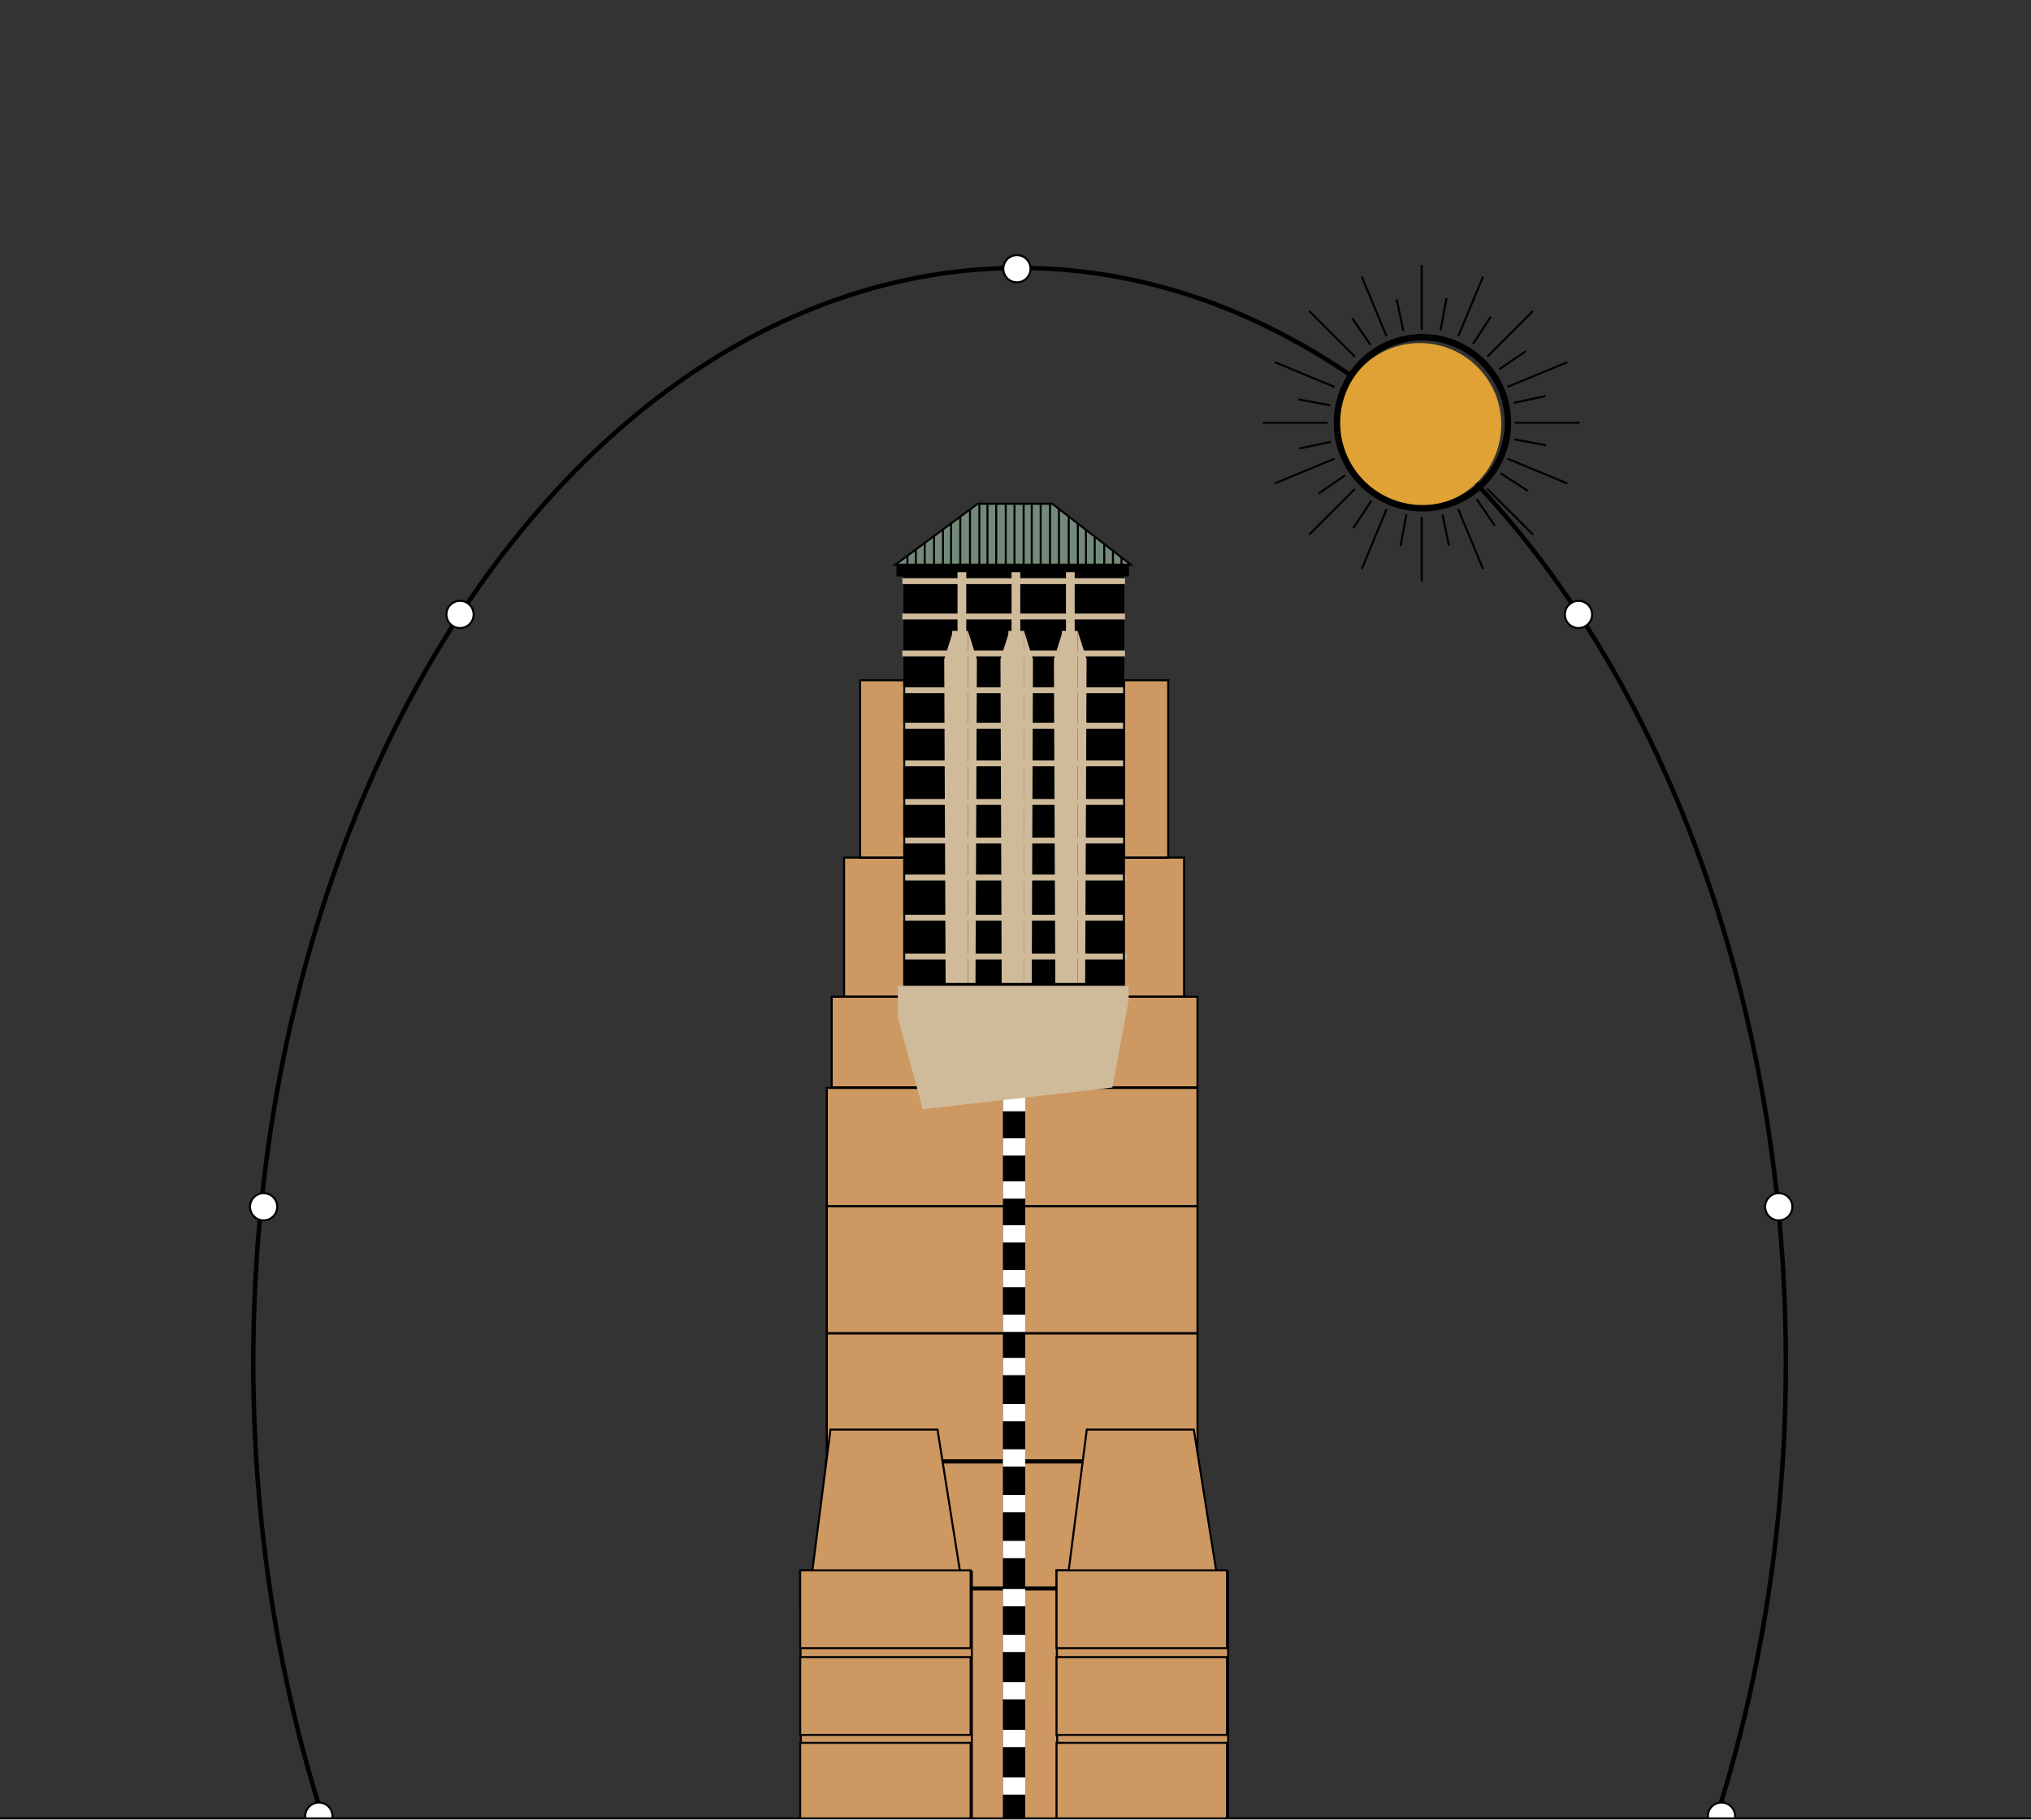 <?xml version="1.0" encoding="UTF-8"?> <svg xmlns="http://www.w3.org/2000/svg" id="Layer_1" version="1.1" viewBox="0 0 1000 896"><rect x="0" y="0" width="1000" height="896" fill="#333333" stroke="none"/><defs><style> .st0 { fill: #cfbb9a; } .st1, .st2 { fill: #cd9862; } .st1, .st3, .st4, .st5, .st6, .st7 { stroke-miterlimit: 10; } .st1, .st3, .st4, .st5, .st8 { stroke: #000; } .st3, .st9 { fill: #fff; } .st4, .st5, .st6, .st7, .st8 { fill: none; } .st10 { fill: #e0a234; } .st11 { fill: #738a7a; } .st5 { stroke-width: 2.2px; } .st6 { stroke-width: 2.9px; } .st6, .st7 { stroke: #cfbb9a; } .st7 { stroke-width: 4.3px; } .st8 { stroke-miterlimit: 10; stroke-width: 3.2px; } </style></defs><g id="Layer_2"><ellipse class="st5" cx="502" cy="670.6" rx="377.3" ry="538.7"></ellipse></g><g id="Layer_11"><g id="Layer_4"><g><polygon class="st2" points="423.6 335.2 423.6 422.4 415.7 422.4 415.7 490.7 409.5 490.7 409.5 535.7 407.1 535.7 407.1 735.9 407.1 895.3 594.4 895.3 589.6 706.1 589.6 490.8 583 490.8 583 422.3 575.3 422.3 575.3 335 551.2 335 423.6 335.2"></polygon><g><polygon class="st11" points="441.2 277.9 481.4 248 518.1 248 557.1 278 441.2 277.9"></polygon><polygon class="st4" points="440.8 278 556.8 278 518.1 248 481.4 248 440.8 278"></polygon><line class="st4" x1="482.2" y1="247.8" x2="482.2" y2="278.2"></line><line class="st4" x1="486.2" y1="247.8" x2="486.2" y2="278.2"></line><line class="st4" x1="490.5" y1="247.8" x2="490.5" y2="278.2"></line><line class="st4" x1="495.2" y1="247.8" x2="495.2" y2="278.2"></line><line class="st4" x1="499.5" y1="247.8" x2="499.5" y2="278.2"></line><line class="st4" x1="504" y1="247.8" x2="504" y2="278.2"></line><line class="st4" x1="508" y1="247.8" x2="508" y2="278.2"></line><line class="st4" x1="512.4" y1="247.8" x2="512.4" y2="278.2"></line><line class="st4" x1="517" y1="247.8" x2="517" y2="278.2"></line><line class="st4" x1="521.4" y1="250.4" x2="521.4" y2="278.2"></line><line class="st4" x1="526.2" y1="254.1" x2="526.2" y2="278.2"></line><line class="st4" x1="530.7" y1="258" x2="530.7" y2="278.2"></line><line class="st4" x1="534.7" y1="260.8" x2="534.7" y2="278.2"></line><line class="st4" x1="539" y1="264.3" x2="539" y2="278.2"></line><line class="st4" x1="543.7" y1="267.9" x2="543.7" y2="278.2"></line><line class="st4" x1="548" y1="271" x2="548" y2="278.2"></line><line class="st4" x1="552.2" y1="274.5" x2="552.2" y2="278.2"></line><line class="st4" x1="477.6" y1="250.8" x2="477.6" y2="278.2"></line><line class="st4" x1="472.8" y1="254.1" x2="472.8" y2="278.2"></line><line class="st4" x1="468.3" y1="258" x2="468.3" y2="278.2"></line><line class="st4" x1="464.3" y1="260.8" x2="464.3" y2="278.2"></line><line class="st4" x1="459.9" y1="263.7" x2="459.9" y2="278.2"></line><line class="st4" x1="455.3" y1="267.4" x2="455.3" y2="278.2"></line><line class="st4" x1="450.9" y1="270.4" x2="450.9" y2="278.2"></line><line class="st4" x1="446.8" y1="273.8" x2="446.8" y2="278.2"></line></g><rect x="441.4" y="278.3" width="114.5" height="5.5"></rect><rect x="444.8" y="283.7" width="108.8" height="202.2"></rect><rect class="st0" x="496.5" y="310.6" width="7.8" height="173.3"></rect><polygon class="st0" points="508.6 324.6 504.2 310.6 504.2 483.9 508 483.9 508.6 324.6"></polygon><polygon class="st0" points="492.6 324.6 497 310.6 497 483.9 493.2 483.9 492.6 324.6"></polygon><rect class="st0" x="468.8" y="310.6" width="7.8" height="173.3"></rect><polygon class="st0" points="481 324.6 476.6 310.6 476.6 483.9 480.3 483.9 481 324.6"></polygon><polygon class="st0" points="464.9 324.6 469.3 310.6 469.3 483.9 465.6 483.9 464.9 324.6"></polygon><rect class="st0" x="522.8" y="310.6" width="7.8" height="173.3"></rect><polygon class="st0" points="535 324.6 530.6 310.6 530.6 483.9 534.3 483.9 535 324.6"></polygon><polygon class="st0" points="518.9 324.6 523.3 310.6 523.3 483.9 519.6 483.9 518.9 324.6"></polygon><line class="st7" x1="473.6" y1="281.7" x2="473.6" y2="311.4"></line><line class="st7" x1="500.2" y1="281.7" x2="500.2" y2="311.4"></line><line class="st7" x1="527" y1="281.7" x2="527" y2="311.4"></line><line class="st6" x1="444.3" y1="303.5" x2="553.9" y2="303.5"></line><line class="st6" x1="444.3" y1="286.1" x2="553.9" y2="286.1"></line><line class="st6" x1="444.3" y1="321.7" x2="553.9" y2="321.7"></line><line class="st6" x1="444.3" y1="339.8" x2="553.9" y2="339.8"></line><line class="st6" x1="444.3" y1="357.3" x2="553.9" y2="357.3"></line><line class="st6" x1="444.3" y1="375.8" x2="553.9" y2="375.8"></line><line class="st6" x1="444.3" y1="394.8" x2="553.9" y2="394.8"></line><line class="st6" x1="444.3" y1="413.8" x2="553.9" y2="413.8"></line><line class="st6" x1="444.8" y1="432" x2="554.5" y2="432"></line><line class="st6" x1="444.2" y1="451.8" x2="553.8" y2="451.8"></line><line class="st6" x1="445.1" y1="470.9" x2="554.7" y2="470.9"></line><path d="M444.7,335.4v86.4h-20.7v-86.4h20.7M445.7,334.4h-22.7v88.4h22.7v-88.4h0Z"></path><path d="M444.7,422.7v67.5h-28.6v-67.5h28.6M445.7,421.7h-30.6v69.5h30.6v-69.5h0Z"></path><path d="M582.5,422.7v67.5h-28.6v-67.5h28.6M583.5,421.7h-30.6v69.5h30.6v-69.5h0Z"></path><path d="M451.4,491.2v43.6h-41.4v-43.6h41.4M452.4,490.2h-43.4v45.6h43.4v-45.6h0Z"></path><path d="M589.1,491.2v43.6h-41.4v-43.6h41.4M590.1,490.2h-43.4v45.6h43.4v-45.6h0Z"></path><path d="M589.1,536.1v57.3h-181.5v-57.3h181.5M590.1,535.1h-183.5v59.3h183.5v-59.3h0Z"></path><path d="M589.1,594.3v61.5h-181.5v-61.5h181.5M590.1,593.3h-183.5v63.5h183.5v-63.5h0Z"></path><path d="M589.1,657v61.5h-181.5v-61.5h181.5M590.1,656h-183.5v63.5h183.5v-63.5h0Z"></path><path class="st3" d="M589.1,720v61.5h-181.5v-61.5h181.5M590.1,719h-183.5v63.5h183.5v-63.5h0Z"></path><path d="M574.7,335.4v86.4h-20.7v-86.4h20.7M575.7,334.4h-22.7v88.4h22.7v-88.4h0Z"></path><rect x="493.8" y="535.5" width="11" height="369"></rect><rect class="st9" x="493.8" y="875" width="11" height="8.5"></rect><rect class="st9" x="493.8" y="851.6" width="11" height="8.5"></rect><rect class="st9" x="493.8" y="828.1" width="11" height="8.5"></rect><rect class="st9" x="493.8" y="804.8" width="11" height="8.5"></rect><rect class="st9" x="493.8" y="782.3" width="11" height="8.5"></rect><rect class="st9" x="493.8" y="758.6" width="11" height="8.5"></rect><rect class="st9" x="493.8" y="736" width="11" height="8.5"></rect><rect class="st9" x="493.8" y="713.5" width="11" height="8.5"></rect><rect class="st9" x="493.8" y="691.2" width="11" height="8.5"></rect><rect class="st9" x="493.8" y="668.5" width="11" height="8.5"></rect><rect class="st9" x="493.8" y="647.2" width="11" height="8.5"></rect><rect class="st9" x="493.8" y="625.2" width="11" height="8.5"></rect><rect class="st9" x="493.8" y="603.2" width="11" height="8.5"></rect><rect class="st9" x="493.8" y="581.6" width="11" height="8.5"></rect><rect class="st9" x="493.8" y="560.4" width="11" height="8.5"></rect><rect class="st9" x="493.8" y="538.6" width="11" height="8.5"></rect><g><polygon class="st1" points="520.2 773.1 526.2 773.1 535.1 703.8 587.8 703.8 598.9 773.8 604.7 773.8 604.7 901.6 520.7 901.6 520.2 773.1"></polygon><rect class="st1" x="520.2" y="773.1" width="83.9" height="38.3"></rect><rect class="st1" x="520.2" y="815.8" width="83.9" height="38.3"></rect><rect class="st1" x="520.2" y="858" width="83.9" height="38.3"></rect></g><g><polygon class="st1" points="394 773.1 400 773.1 408.9 703.8 461.6 703.8 472.7 773.8 478.5 773.8 478.5 901.6 394.5 901.6 394 773.1"></polygon><rect class="st1" x="394" y="773.1" width="83.9" height="38.3"></rect><rect class="st1" x="394" y="815.8" width="83.9" height="38.3"></rect><rect class="st1" x="394" y="858" width="83.9" height="38.3"></rect></g><g><polygon class="st0" points="442.8 501.7 442.6 485.8 555.3 485.8 555.3 492.6 547.4 535.1 454.9 545.6 442.8 501.7"></polygon><path class="st0" d="M554.8,486.3v6.2l-7.8,42.1-91.7,10.5-12-43.5-.2-15.3h111.8M555.8,485.3h-113.8l.2,16.4,12.2,44.4,93.3-10.7,8-42.9v-7.3h0Z"></path></g></g><circle class="st3" cx="157" cy="894.1" r="6.7"></circle><circle class="st3" cx="847.6" cy="894.1" r="6.7"></circle><circle class="st3" cx="129.8" cy="594.1" r="6.7"></circle><circle class="st3" cx="875.8" cy="594.1" r="6.7"></circle><circle class="st3" cx="777.2" cy="302.5" r="6.7"></circle><circle class="st3" cx="226.5" cy="302.5" r="6.7"></circle><circle class="st3" cx="500.7" cy="132.3" r="6.7"></circle></g><g id="Sun"><g id="_x34_00"><circle class="st10" cx="699.1" cy="209.1" r="40.1" transform="translate(444.1 892.7) rotate(-86.2)"></circle><circle class="st8" cx="700.5" cy="208.1" r="42.1" transform="translate(446.3 893.3) rotate(-86.2)"></circle><line class="st4" x1="700" y1="130.5" x2="700" y2="162.4"></line><line class="st4" x1="700" y1="254.5" x2="700" y2="286.3"></line><line class="st4" x1="621.8" y1="208.1" x2="653.7" y2="208.1"></line><line class="st4" x1="745.8" y1="208.1" x2="777.7" y2="208.1"></line><line class="st4" x1="644.6" y1="263.2" x2="667.1" y2="240.7"></line><line class="st4" x1="732.3" y1="175.6" x2="754.8" y2="153.1"></line><line class="st4" x1="644.6" y1="153.1" x2="667.1" y2="175.6"></line><line class="st4" x1="732.3" y1="240.7" x2="754.8" y2="263.2"></line><line class="st4" x1="627.7" y1="238" x2="657.1" y2="225.8"></line><line class="st4" x1="742.2" y1="190.5" x2="771.7" y2="178.3"></line><line class="st4" x1="771.7" y1="238" x2="742.2" y2="225.8"></line><line class="st4" x1="657.1" y1="190.5" x2="627.7" y2="178.3"></line><line class="st4" x1="730.2" y1="280.1" x2="718" y2="250.7"></line><line class="st4" x1="682.7" y1="165.6" x2="670.5" y2="136.2"></line><line class="st4" x1="730.2" y1="136.2" x2="718" y2="165.6"></line><line class="st4" x1="682.7" y1="250.7" x2="670.5" y2="280.1"></line><line class="st4" x1="687.7" y1="147.4" x2="691" y2="163"></line><line class="st4" x1="710.2" y1="253.2" x2="713.4" y2="268.6"></line><line class="st4" x1="639.7" y1="220.8" x2="655.3" y2="217.5"></line><line class="st4" x1="745.4" y1="198.3" x2="761" y2="195"></line><line class="st4" x1="666.4" y1="259.9" x2="675.2" y2="246.5"></line><line class="st4" x1="725.3" y1="169.3" x2="734" y2="155.9"></line><line class="st4" x1="648.2" y1="174.1" x2="661.6" y2="182.8"></line><line class="st4" x1="738.9" y1="233" x2="752.3" y2="241.7"></line><line class="st4" x1="649.2" y1="243" x2="662.3" y2="234"></line><line class="st4" x1="738.2" y1="181.8" x2="751.2" y2="172.9"></line><line class="st4" x1="761.2" y1="219.2" x2="745.5" y2="216.3"></line><line class="st4" x1="654.9" y1="199.5" x2="639.2" y2="196.6"></line><line class="st4" x1="736" y1="258.8" x2="727" y2="245.7"></line><line class="st4" x1="674.8" y1="169.8" x2="665.8" y2="156.7"></line><line class="st4" x1="712.2" y1="146.8" x2="709.3" y2="162.5"></line><line class="st4" x1="692.5" y1="253.1" x2="689.6" y2="268.8"></line></g><g><rect class="st9" x="-106" y="895.2" width="2012.2" height="267"></rect><path d="M1905.7,895.7v266H-105.5v-266h2011.2M1906.7,894.7H-106.5v268h2013.2v-268h0Z"></path></g></g></g></svg> 